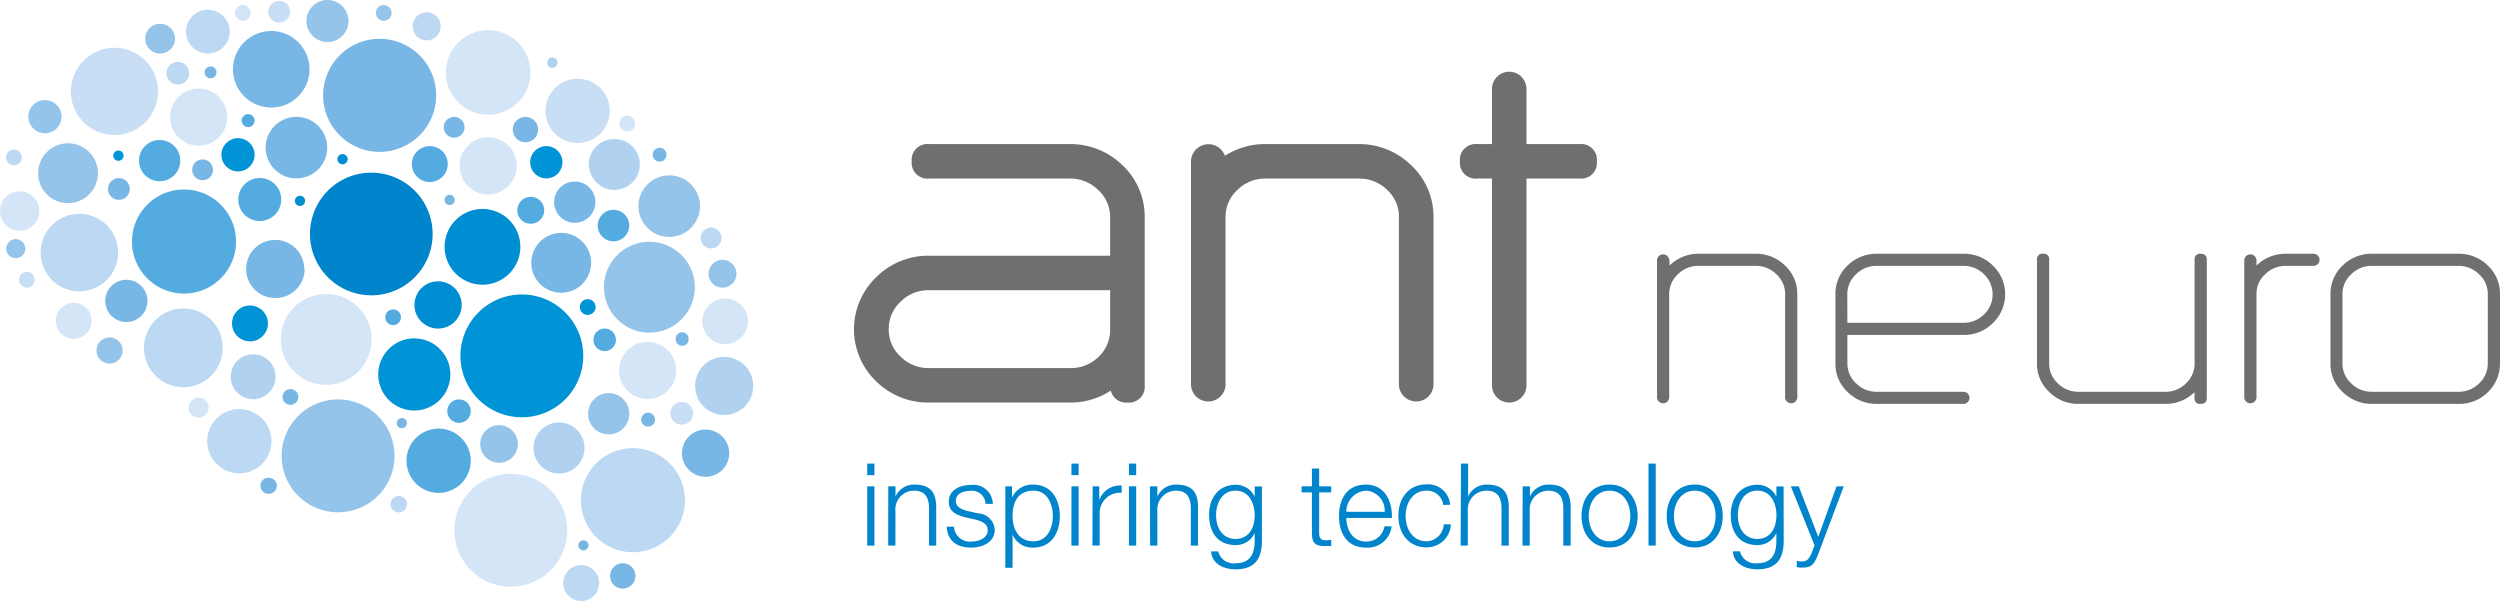 <?xml version="1.0" encoding="UTF-8"?> <svg xmlns="http://www.w3.org/2000/svg" viewBox="0 0 317.53 76.32"> <defs> <style>.a{fill:#0093d5;}.b{fill:#54abe0;}.c{fill:#0084cc;}.d{fill:#78b7e5;}.e{fill:#95c4eb;}.f{fill:#008ed2;}.g{fill:#d4e5f7;}.h{fill:#bcd8f2;}.i{fill:#c8def5;}.j{fill:#b0d1f0;}.k{fill:#706f6f;}</style> </defs> <title>ant_logo</title> <path class="a" d="M15.69,19.77a.65.65,0,1,0-.65.65.65.65,0,0,0,.65-.65"></path> <path class="b" d="M48.93,40.3a1,1,0,1,0,1-1,1,1,0,0,0-1,1"></path> <path class="b" d="M32.34,15.32a.82.82,0,1,0-.82.82.82.82,0,0,0,.82-.82"></path> <path class="c" d="M47.16,37.51a7.79,7.79,0,1,0-7.79-7.78,7.8,7.8,0,0,0,7.79,7.78"></path> <path class="d" d="M57.68,17.49a1.32,1.32,0,1,0-1.32-1.32,1.31,1.31,0,0,0,1.32,1.32"></path> <path class="d" d="M81.44,53.29a.88.88,0,1,0,.88-.87.88.88,0,0,0-.88.87"></path> <path class="d" d="M24.41,21.57a1.32,1.32,0,1,0,1.32-1.32,1.31,1.31,0,0,0-1.32,1.32"></path> <path class="e" d="M77.31,55.17a2.62,2.62,0,1,0-2.62-2.61,2.61,2.61,0,0,0,2.62,2.61"></path> <path class="b" d="M79.92,28.65a2,2,0,1,0-2,2,2,2,0,0,0,2-2"></path> <path class="d" d="M13.72,24a1.38,1.38,0,1,0,1.38-1.38A1.38,1.38,0,0,0,13.72,24"></path> <path class="a" d="M31.75,43.36a2.28,2.28,0,1,0-2.28-2.27,2.28,2.28,0,0,0,2.28,2.27"></path> <path class="d" d="M57.76,25.39a.65.65,0,1,0-.64.65.64.64,0,0,0,.64-.65"></path> <path class="b" d="M75.37,43.16a1.43,1.43,0,1,0,1.43-1.43,1.44,1.44,0,0,0-1.43,1.43"></path> <path class="d" d="M86.65,43.92a.81.81,0,0,0,.81-.81.82.82,0,1,0-1.63,0,.81.81,0,0,0,.82.81"></path> <path class="f" d="M61.28,36.16a4.81,4.81,0,1,0-4.81-4.81,4.81,4.81,0,0,0,4.81,4.81"></path> <path class="d" d="M71.29,29.58a3.8,3.8,0,1,0,3.79,3.8,3.8,3.8,0,0,0-3.79-3.8"></path> <path class="d" d="M38.64,34.17A3.69,3.69,0,1,0,35,37.85a3.69,3.69,0,0,0,3.69-3.68"></path> <path class="g" d="M41.42,48.88a5.77,5.77,0,1,0-5.76-5.77,5.78,5.78,0,0,0,5.76,5.77"></path> <path class="f" d="M38.11,24.86a.65.65,0,1,0,.64.64.65.65,0,0,0-.64-.64"></path> <path class="b" d="M30.26,25.34A2.73,2.73,0,1,0,33,22.61a2.72,2.72,0,0,0-2.73,2.73"></path> <path class="b" d="M17.66,20.39a2.62,2.62,0,1,0,2.62-2.61,2.61,2.61,0,0,0-2.62,2.61"></path> <path class="a" d="M28.12,19.65a2.11,2.11,0,1,0,2.11-2.1,2.12,2.12,0,0,0-2.11,2.1"></path> <path class="g" d="M79.67,16.7a1,1,0,1,0-1-1,1,1,0,0,0,1,1"></path> <path class="e" d="M13.92,42.86a1.66,1.66,0,1,0,1.66,1.66,1.66,1.66,0,0,0-1.66-1.66"></path> <path class="e" d="M42.94,50.73a7.17,7.17,0,1,0,7.17,7.17,7.18,7.18,0,0,0-7.17-7.17"></path> <path class="h" d="M1.77,21a1,1,0,1,0,0-2,1,1,0,0,0,0,2"></path> <path class="h" d="M50.65,63a1,1,0,0,0,0,2.08,1,1,0,1,0,0-2.08"></path> <path class="i" d="M3.4,34.53a1,1,0,1,0,1,1,1,1,0,0,0-1-1"></path> <path class="d" d="M79.11,71.54a1.61,1.61,0,1,0,1.6,1.6,1.6,1.6,0,0,0-1.6-1.6"></path> <path class="g" d="M64.87,60.18a7.17,7.17,0,1,0,7.18,7.17,7.17,7.17,0,0,0-7.18-7.17"></path> <path class="d" d="M89.62,54.56a3,3,0,1,0,3,3,3,3,0,0,0-3-3"></path> <path class="d" d="M83.78,20.53a.88.88,0,1,0-.88-.88.88.88,0,0,0,.88.88"></path> <path class="e" d="M4.84,22a3.8,3.8,0,1,0,3.79-3.8A3.8,3.8,0,0,0,4.84,22"></path> <path class="h" d="M73.82,71.77a2.28,2.28,0,1,0,2.28,2.28,2.28,2.28,0,0,0-2.28-2.28"></path> <path class="e" d="M5.71,16.93A2.11,2.11,0,1,0,3.6,14.82a2.12,2.12,0,0,0,2.11,2.11"></path> <path class="h" d="M54.19,5.12a1.78,1.78,0,1,0-1.77-1.77,1.77,1.77,0,0,0,1.77,1.77"></path> <path class="g" d="M62,14.57a5.37,5.37,0,1,0-5.37-5.38A5.38,5.38,0,0,0,62,14.57"></path> <path class="b" d="M65.7,26.69A1.71,1.71,0,1,0,67.41,25a1.71,1.71,0,0,0-1.71,1.72"></path> <path class="e" d="M41.59,5.34a2.67,2.67,0,1,0-2.67-2.67,2.68,2.68,0,0,0,2.67,2.67"></path> <path class="d" d="M74.1,69.91a.65.65,0,0,0,.65-.65.64.64,0,0,0-.65-.64.63.63,0,0,0-.64.64.64.64,0,0,0,.64.65"></path> <path class="h" d="M26.4,6.8A2.78,2.78,0,1,0,23.62,4,2.79,2.79,0,0,0,26.4,6.8"></path> <path class="i" d="M35.46,2.87a1.38,1.38,0,1,0-1.38-1.38,1.38,1.38,0,0,0,1.38,1.38"></path> <path class="i" d="M14.54,17.15A5.54,5.54,0,1,0,9,11.61a5.54,5.54,0,0,0,5.54,5.54"></path> <path class="e" d="M20.34,6.8a1.89,1.89,0,1,0-1.89-1.88A1.88,1.88,0,0,0,20.34,6.8"></path> <path class="g" d="M30.85,2.64a1,1,0,1,0-1-1,1,1,0,0,0,1,1"></path> <path class="e" d="M85,30.09a3.91,3.91,0,1,0-3.91-3.91A3.91,3.91,0,0,0,85,30.09"></path> <path class="i" d="M73.37,18.16a4.08,4.08,0,1,0-4.08-4.07,4.08,4.08,0,0,0,4.08,4.07"></path> <path class="d" d="M65.13,16.45a1.61,1.61,0,1,0,1.61-1.6,1.61,1.61,0,0,0-1.61,1.6"></path> <path class="h" d="M15,32A4.92,4.92,0,1,0,10.1,37,4.92,4.92,0,0,0,15,32"></path> <path class="j" d="M74.81,20.89A3.23,3.23,0,1,0,78,17.66a3.24,3.24,0,0,0-3.23,3.23"></path> <path class="e" d="M3.21,31.58A1.21,1.21,0,1,0,2,32.79a1.22,1.22,0,0,0,1.22-1.21"></path> <path class="g" d="M2.5,24.3A2.5,2.5,0,1,0,5,26.8a2.5,2.5,0,0,0-2.5-2.5"></path> <path class="d" d="M16.06,35.54a2.68,2.68,0,1,0,2.67,2.68,2.67,2.67,0,0,0-2.67-2.68"></path> <path class="d" d="M34.45,13.66A4.86,4.86,0,1,0,29.59,8.8a4.87,4.87,0,0,0,4.86,4.86"></path> <path class="e" d="M90,34.73A1.77,1.77,0,1,0,91.76,33,1.77,1.77,0,0,0,90,34.73"></path> <path class="h" d="M90.3,31.55A1.32,1.32,0,1,0,89,30.23a1.32,1.32,0,0,0,1.32,1.32"></path> <path class="g" d="M89.2,40.81a2.9,2.9,0,1,0,2.9-2.9,2.9,2.9,0,0,0-2.9,2.9"></path> <path class="j" d="M92,45.33A3.69,3.69,0,1,0,95.67,49,3.69,3.69,0,0,0,92,45.33"></path> <path class="h" d="M80.4,56.92A6.61,6.61,0,1,0,87,63.53a6.62,6.62,0,0,0-6.61-6.61"></path> <path class="j" d="M70.17,8.6A.65.65,0,1,0,69.52,8a.64.64,0,0,0,.65.64"></path> <path class="d" d="M55.4,12.12a7.18,7.18,0,1,0-7.17,7.17,7.18,7.18,0,0,0,7.17-7.17"></path> <path class="d" d="M34.08,60.69a1,1,0,0,0-1,1,1,1,0,1,0,2.08,0,1,1,0,0,0-1-1"></path> <path class="e" d="M48.74,2.64a1,1,0,1,0-1-1,1,1,0,0,0,1,1"></path> <path class="h" d="M28.29,44.18a5,5,0,1,0-5,5,5,5,0,0,0,5-5"></path> <path class="g" d="M25.23,50.5a1.27,1.27,0,1,0,1.27,1.27,1.27,1.27,0,0,0-1.27-1.27"></path> <path class="b" d="M59.79,58.52a4.08,4.08,0,1,0-4.08,4.08,4.08,4.08,0,0,0,4.08-4.08"></path> <path class="g" d="M9.37,38.47a2.28,2.28,0,1,0,2.27,2.28,2.28,2.28,0,0,0-2.27-2.28"></path> <path class="h" d="M34.48,56.05a4.08,4.08,0,1,0-4.08,4.07,4.08,4.08,0,0,0,4.08-4.07"></path> <path class="b" d="M23.37,37.29a6.61,6.61,0,1,0-6.61-6.61,6.62,6.62,0,0,0,6.61,6.61"></path> <path class="f" d="M42.86,20.22a.65.65,0,1,0,.64-.65.64.64,0,0,0-.64.65"></path> <path class="b" d="M52.31,20.84a2.28,2.28,0,1,0,2.28-2.28,2.28,2.28,0,0,0-2.28,2.28"></path> <path class="d" d="M41.56,18.76a3.91,3.91,0,1,0-3.91,3.9,3.91,3.91,0,0,0,3.91-3.9"></path> <path class="g" d="M21.6,14.88a3.63,3.63,0,1,0,3.63-3.63,3.63,3.63,0,0,0-3.63,3.63"></path> <path class="g" d="M65.64,21.06A3.63,3.63,0,1,0,62,24.69a3.64,3.64,0,0,0,3.63-3.63"></path> <path class="e" d="M82.48,30.71a5.77,5.77,0,1,0,5.77,5.76,5.77,5.77,0,0,0-5.77-5.76"></path> <path class="d" d="M73,23.06a2.62,2.62,0,1,0,2.62,2.61A2.61,2.61,0,0,0,73,23.06"></path> <path class="a" d="M74.08,45.25A7.8,7.8,0,1,0,66.28,53a7.8,7.8,0,0,0,7.8-7.79"></path> <path class="a" d="M75.65,39a1,1,0,1,0-1,1,1,1,0,0,0,1-1"></path> <path class="g" d="M85.89,47.05a3.63,3.63,0,1,0-3.63,3.63,3.64,3.64,0,0,0,3.63-3.63"></path> <path class="h" d="M21.15,9.42a1.44,1.44,0,0,0,2.87,0,1.44,1.44,0,1,0-2.87,0"></path> <path class="f" d="M52.64,38.73a3,3,0,1,0,3-3,3,3,0,0,0-3,3"></path> <path class="d" d="M35.89,50.42a1,1,0,1,0,1-1,1,1,0,0,0-1,1"></path> <path class="d" d="M27.5,9.19a.74.74,0,0,0-.75-.75.75.75,0,0,0-.76.75.76.76,0,0,0,.76.76.75.75,0,0,0,.75-.76"></path> <path class="d" d="M50.39,53.74a.65.65,0,1,0,.65-.65.66.66,0,0,0-.65.65"></path> <path class="j" d="M71,53.66a3.24,3.24,0,1,0,3.24,3.23A3.23,3.23,0,0,0,71,53.66"></path> <path class="a" d="M69.44,18.56a2.05,2.05,0,1,0,2,2.05,2.05,2.05,0,0,0-2-2.05"></path> <path class="e" d="M61,56.38A2.39,2.39,0,1,0,63.36,54,2.39,2.39,0,0,0,61,56.38"></path> <path class="a" d="M57.2,47.55a4.58,4.58,0,1,0-4.59,4.59,4.59,4.59,0,0,0,4.59-4.59"></path> <path class="j" d="M32.2,45A2.85,2.85,0,1,0,35,47.84,2.85,2.85,0,0,0,32.2,45"></path> <path class="i" d="M86.59,53.94a1.44,1.44,0,1,0-1.44-1.43,1.44,1.44,0,0,0,1.44,1.43"></path> <path class="b" d="M58.3,53.71a1.49,1.49,0,1,0-1.49-1.49,1.49,1.49,0,0,0,1.49,1.49"></path> <path class="k" d="M212.05,33v.73a5.19,5.19,0,0,1,3.73-1.5H223a5.2,5.2,0,0,1,3.72,1.5,4.88,4.88,0,0,1,1.56,3.66V50.53a.78.78,0,0,1-1.55,0V37.39a3.37,3.37,0,0,0-1.1-2.55A3.66,3.66,0,0,0,223,33.77h-7.26a3.65,3.65,0,0,0-2.64,1.08,3.39,3.39,0,0,0-1.09,2.54V50.53a.78.78,0,0,1-1.55,0V33a.78.78,0,0,1,1.55,0Z"></path> <path class="k" d="M249.4,51.3h-11a5.2,5.2,0,0,1-3.71-1.49,4.87,4.87,0,0,1-1.57-3.66V37.39a4.9,4.9,0,0,1,1.54-3.66,5.21,5.21,0,0,1,3.74-1.5h11a5.21,5.21,0,0,1,3.72,1.5,5.05,5.05,0,0,1,0,7.3,5.12,5.12,0,0,1-3.72,1.51H234.64v3.61a3.4,3.4,0,0,0,1.11,2.54,3.65,3.65,0,0,0,2.63,1.07h11a.77.77,0,0,1,0,1.54ZM234.64,41H249.4A3.62,3.62,0,0,0,252,39.93a3.52,3.52,0,0,0,0-5.09,3.68,3.68,0,0,0-2.63-1.07h-11a3.67,3.67,0,0,0-2.65,1.08,3.43,3.43,0,0,0-1.09,2.54Z"></path> <path class="k" d="M278.73,50.53v-.72A5.19,5.19,0,0,1,275,51.3H264a5.16,5.16,0,0,1-3.7-1.49,4.85,4.85,0,0,1-1.58-3.66V33a.68.68,0,0,1,.77-.77.68.68,0,0,1,.78.77V46.15a3.39,3.39,0,0,0,1.1,2.54A3.66,3.66,0,0,0,264,49.76h11a3.64,3.64,0,0,0,2.65-1.07,3.46,3.46,0,0,0,1.09-2.54V33a.68.68,0,0,1,.76-.77c.53,0,.79.25.79.77V50.53c0,.52-.26.77-.79.77A.68.68,0,0,1,278.73,50.53Z"></path> <path class="k" d="M285.05,50.53V33a.78.78,0,0,1,1.55,0v.73a5.24,5.24,0,0,1,3.73-1.5h3.51a.77.77,0,1,1,0,1.54h-3.51a3.65,3.65,0,0,0-2.63,1.07,3.34,3.34,0,0,0-1.1,2.55V50.53a.78.78,0,0,1-1.55,0Z"></path> <path class="k" d="M317.53,37.39v8.76A5,5,0,0,1,316,49.8a5.15,5.15,0,0,1-3.73,1.5h-11a5.23,5.23,0,0,1-3.7-1.49A4.87,4.87,0,0,1,296,46.15V37.39a4.9,4.9,0,0,1,1.54-3.66,5.2,5.2,0,0,1,3.73-1.5h11a5.21,5.21,0,0,1,3.72,1.5A4.88,4.88,0,0,1,317.53,37.39Zm-1.55,0a3.35,3.35,0,0,0-1.11-2.55,3.62,3.62,0,0,0-2.62-1.07h-11a3.62,3.62,0,0,0-2.63,1.08,3.36,3.36,0,0,0-1.1,2.54v8.76a3.4,3.4,0,0,0,1.11,2.54,3.64,3.64,0,0,0,2.62,1.07h11a3.61,3.61,0,0,0,2.63-1.07,3.43,3.43,0,0,0,1.1-2.54Z"></path> <path class="k" d="M135.89,18.3H118a2,2,0,0,0-2.2,2.19,2,2,0,0,0,2.2,2.19h17.88a5,5,0,0,1,3.62,1.47A4.61,4.61,0,0,1,141,27.6v4.88H118a9.3,9.3,0,0,0-6.71,2.73,9.16,9.16,0,0,0,0,13.23A9.38,9.38,0,0,0,118,51.13h17.88a9.25,9.25,0,0,0,5.2-1.52,2,2,0,0,0,2.12,1.52,2,2,0,0,0,2.19-2.19V27.6A8.93,8.93,0,0,0,142.58,21,9.42,9.42,0,0,0,135.89,18.3Zm0,28.45H118a5,5,0,0,1-3.63-1.47,4.61,4.61,0,0,1-1.49-3.46,4.66,4.66,0,0,1,1.49-3.48A4.9,4.9,0,0,1,118,36.86h23v5a4.64,4.64,0,0,1-1.49,3.48A5,5,0,0,1,135.89,46.75Z"></path> <path class="k" d="M172.57,18.3H160.78a9.33,9.33,0,0,0-5.2,1.49,2.22,2.22,0,0,0-4.31.7V48.94a2.2,2.2,0,0,0,4.39,0V27.6a4.6,4.6,0,0,1,1.48-3.45,5,5,0,0,1,3.64-1.47h11.79a5,5,0,0,1,3.62,1.45,4.57,4.57,0,0,1,1.49,3.47V48.94a2.2,2.2,0,0,0,4.39,0V27.6A8.89,8.89,0,0,0,179.25,21,9.41,9.41,0,0,0,172.57,18.3Z"></path> <path class="k" d="M200.62,18.3h-6.74v-7a2.19,2.19,0,0,0-4.38,0v7h-1.88a2,2,0,0,0-2.19,2.19,2,2,0,0,0,2.19,2.19h1.88V48.94a2.19,2.19,0,0,0,4.38,0V22.68h6.74a2,2,0,0,0,2.2-2.19A2,2,0,0,0,200.62,18.3Z"></path> <path class="c" d="M110.15,58.88h.91v1.47h-.91Zm0,2.89h.91V69.3h-.91Z"></path> <path class="c" d="M112.82,61.77h.92v1.3h0a2.56,2.56,0,0,1,2.42-1.52c2.11,0,2.75,1.11,2.75,2.91V69.3H118V64.6c0-1.3-.42-2.28-1.91-2.28a2.37,2.37,0,0,0-2.36,2.59V69.3h-.92Z"></path> <path class="c" d="M125.18,64a1.73,1.73,0,0,0-2-1.65c-.81,0-1.78.33-1.78,1.3,0,.82.94,1.11,1.56,1.27l1.23.28a2.21,2.21,0,0,1,2.15,2.09c0,1.63-1.63,2.26-3,2.26-1.75,0-3-.82-3.09-2.66h.92a2,2,0,0,0,2.22,1.89c.86,0,2.06-.38,2.06-1.44,0-.87-.82-1.16-1.65-1.37l-1.19-.26c-1.19-.32-2.1-.73-2.1-2,0-1.54,1.51-2.12,2.83-2.12A2.47,2.47,0,0,1,126.1,64Z"></path> <path class="c" d="M127.69,61.77h.85V63.2h0a2.82,2.82,0,0,1,2.69-1.65c2.29,0,3.38,1.85,3.38,4s-1.09,4-3.38,4a2.7,2.7,0,0,1-2.62-1.65h0v4.22h-.92Zm3.57.55c-2,0-2.65,1.51-2.65,3.22,0,1.56.69,3.21,2.65,3.21,1.75,0,2.46-1.65,2.46-3.21S133,62.32,131.26,62.32Z"></path> <path class="c" d="M136.09,58.88H137v1.47h-.92Zm0,2.89H137V69.3h-.92Z"></path> <path class="c" d="M138.78,61.77h.84v1.77h0a2.78,2.78,0,0,1,2.85-1.87v.92a2.59,2.59,0,0,0-2.8,2.7v4h-.92Z"></path> <path class="c" d="M143.39,58.88h.92v1.47h-.92Zm0,2.89h.92V69.3h-.92Z"></path> <path class="c" d="M146.06,61.77H147v1.3h0a2.56,2.56,0,0,1,2.41-1.52c2.12,0,2.76,1.11,2.76,2.91V69.3h-.92V64.6c0-1.3-.42-2.28-1.91-2.28A2.38,2.38,0,0,0,147,64.91V69.3h-.92Z"></path> <path class="c" d="M160.28,68.69c0,2.25-.88,3.62-3.34,3.62-1.5,0-3-.67-3.12-2.28h.91a2,2,0,0,0,2.21,1.51c1.69,0,2.42-1,2.42-2.85v-1h0a2.59,2.59,0,0,1-2.39,1.54c-2.41,0-3.4-1.72-3.4-3.86s1.22-3.8,3.4-3.8a2.64,2.64,0,0,1,2.39,1.52h0v-1.3h.92Zm-.92-3.24c0-1.48-.69-3.13-2.42-3.13s-2.48,1.57-2.48,3.13.78,3,2.48,3S159.36,67,159.36,65.45Z"></path> <path class="c" d="M167.55,61.77h1.53v.77h-1.53v5.08c0,.6.09.95.75,1a6.81,6.81,0,0,0,.78-.05v.79c-.27,0-.53,0-.81,0-1.23,0-1.65-.41-1.64-1.69V62.54h-1.31v-.77h1.31V59.51h.92Z"></path> <path class="c" d="M171,65.78c0,1.35.71,3,2.48,3a2.29,2.29,0,0,0,2.36-1.93h.92a3.07,3.07,0,0,1-3.28,2.7c-2.4,0-3.41-1.84-3.41-4s1-4,3.41-4,3.38,2.12,3.31,4.23Zm4.87-.77a2.53,2.53,0,0,0-2.39-2.69A2.67,2.67,0,0,0,171,65Z"></path> <path class="c" d="M183.31,64.14a2.06,2.06,0,0,0-2.13-1.82c-1.77,0-2.65,1.61-2.65,3.22s.88,3.21,2.65,3.21a2.25,2.25,0,0,0,2.19-2.15h.91a3.05,3.05,0,0,1-3.1,2.92c-2.31,0-3.57-1.82-3.57-4s1.26-4,3.57-4a2.8,2.8,0,0,1,3,2.59Z"></path> <path class="c" d="M185.56,58.88h.91v4.19h0a2.54,2.54,0,0,1,2.41-1.52c2.11,0,2.75,1.11,2.75,2.91V69.3h-.92V64.6c0-1.3-.42-2.28-1.91-2.28a2.39,2.39,0,0,0-2.37,2.59V69.3h-.91Z"></path> <path class="c" d="M193.4,61.77h.92v1.3h0a2.54,2.54,0,0,1,2.41-1.52c2.11,0,2.76,1.11,2.76,2.91V69.3h-.93V64.6c0-1.3-.42-2.28-1.91-2.28a2.38,2.38,0,0,0-2.36,2.59V69.3h-.92Z"></path> <path class="c" d="M208,65.54c0,2.16-1.26,4-3.57,4s-3.56-1.82-3.56-4,1.26-4,3.56-4S208,63.37,208,65.54Zm-6.21,0c0,1.6.88,3.21,2.64,3.21s2.64-1.61,2.64-3.21-.87-3.22-2.64-3.22S201.79,63.93,201.79,65.54Z"></path> <path class="c" d="M209.38,58.88h.92V69.3h-.92Z"></path> <path class="c" d="M218.81,65.54c0,2.16-1.25,4-3.56,4s-3.56-1.82-3.56-4,1.26-4,3.56-4S218.81,63.37,218.81,65.54Zm-6.2,0c0,1.6.87,3.21,2.64,3.21s2.65-1.61,2.65-3.21-.88-3.22-2.65-3.22S212.61,63.93,212.61,65.54Z"></path> <path class="c" d="M226.55,68.69c0,2.25-.87,3.62-3.34,3.62-1.51,0-3-.67-3.12-2.28H221a2,2,0,0,0,2.2,1.51c1.69,0,2.42-1,2.42-2.85v-1h0a2.59,2.59,0,0,1-2.39,1.54c-2.41,0-3.4-1.72-3.4-3.86s1.23-3.8,3.4-3.8a2.64,2.64,0,0,1,2.39,1.52h0v-1.3h.92Zm-.92-3.24c0-1.48-.68-3.13-2.42-3.13s-2.48,1.57-2.48,3.13.79,3,2.48,3S225.63,67,225.63,65.45Z"></path> <path class="c" d="M227.46,61.77h1l2.48,6.42,2.32-6.42h.92l-3.27,8.68c-.52,1.28-.83,1.64-2,1.64a2.16,2.16,0,0,1-.7-.07v-.78a2.74,2.74,0,0,0,.62.07c.82,0,1-.47,1.32-1.18l.32-.86Z"></path> </svg> 